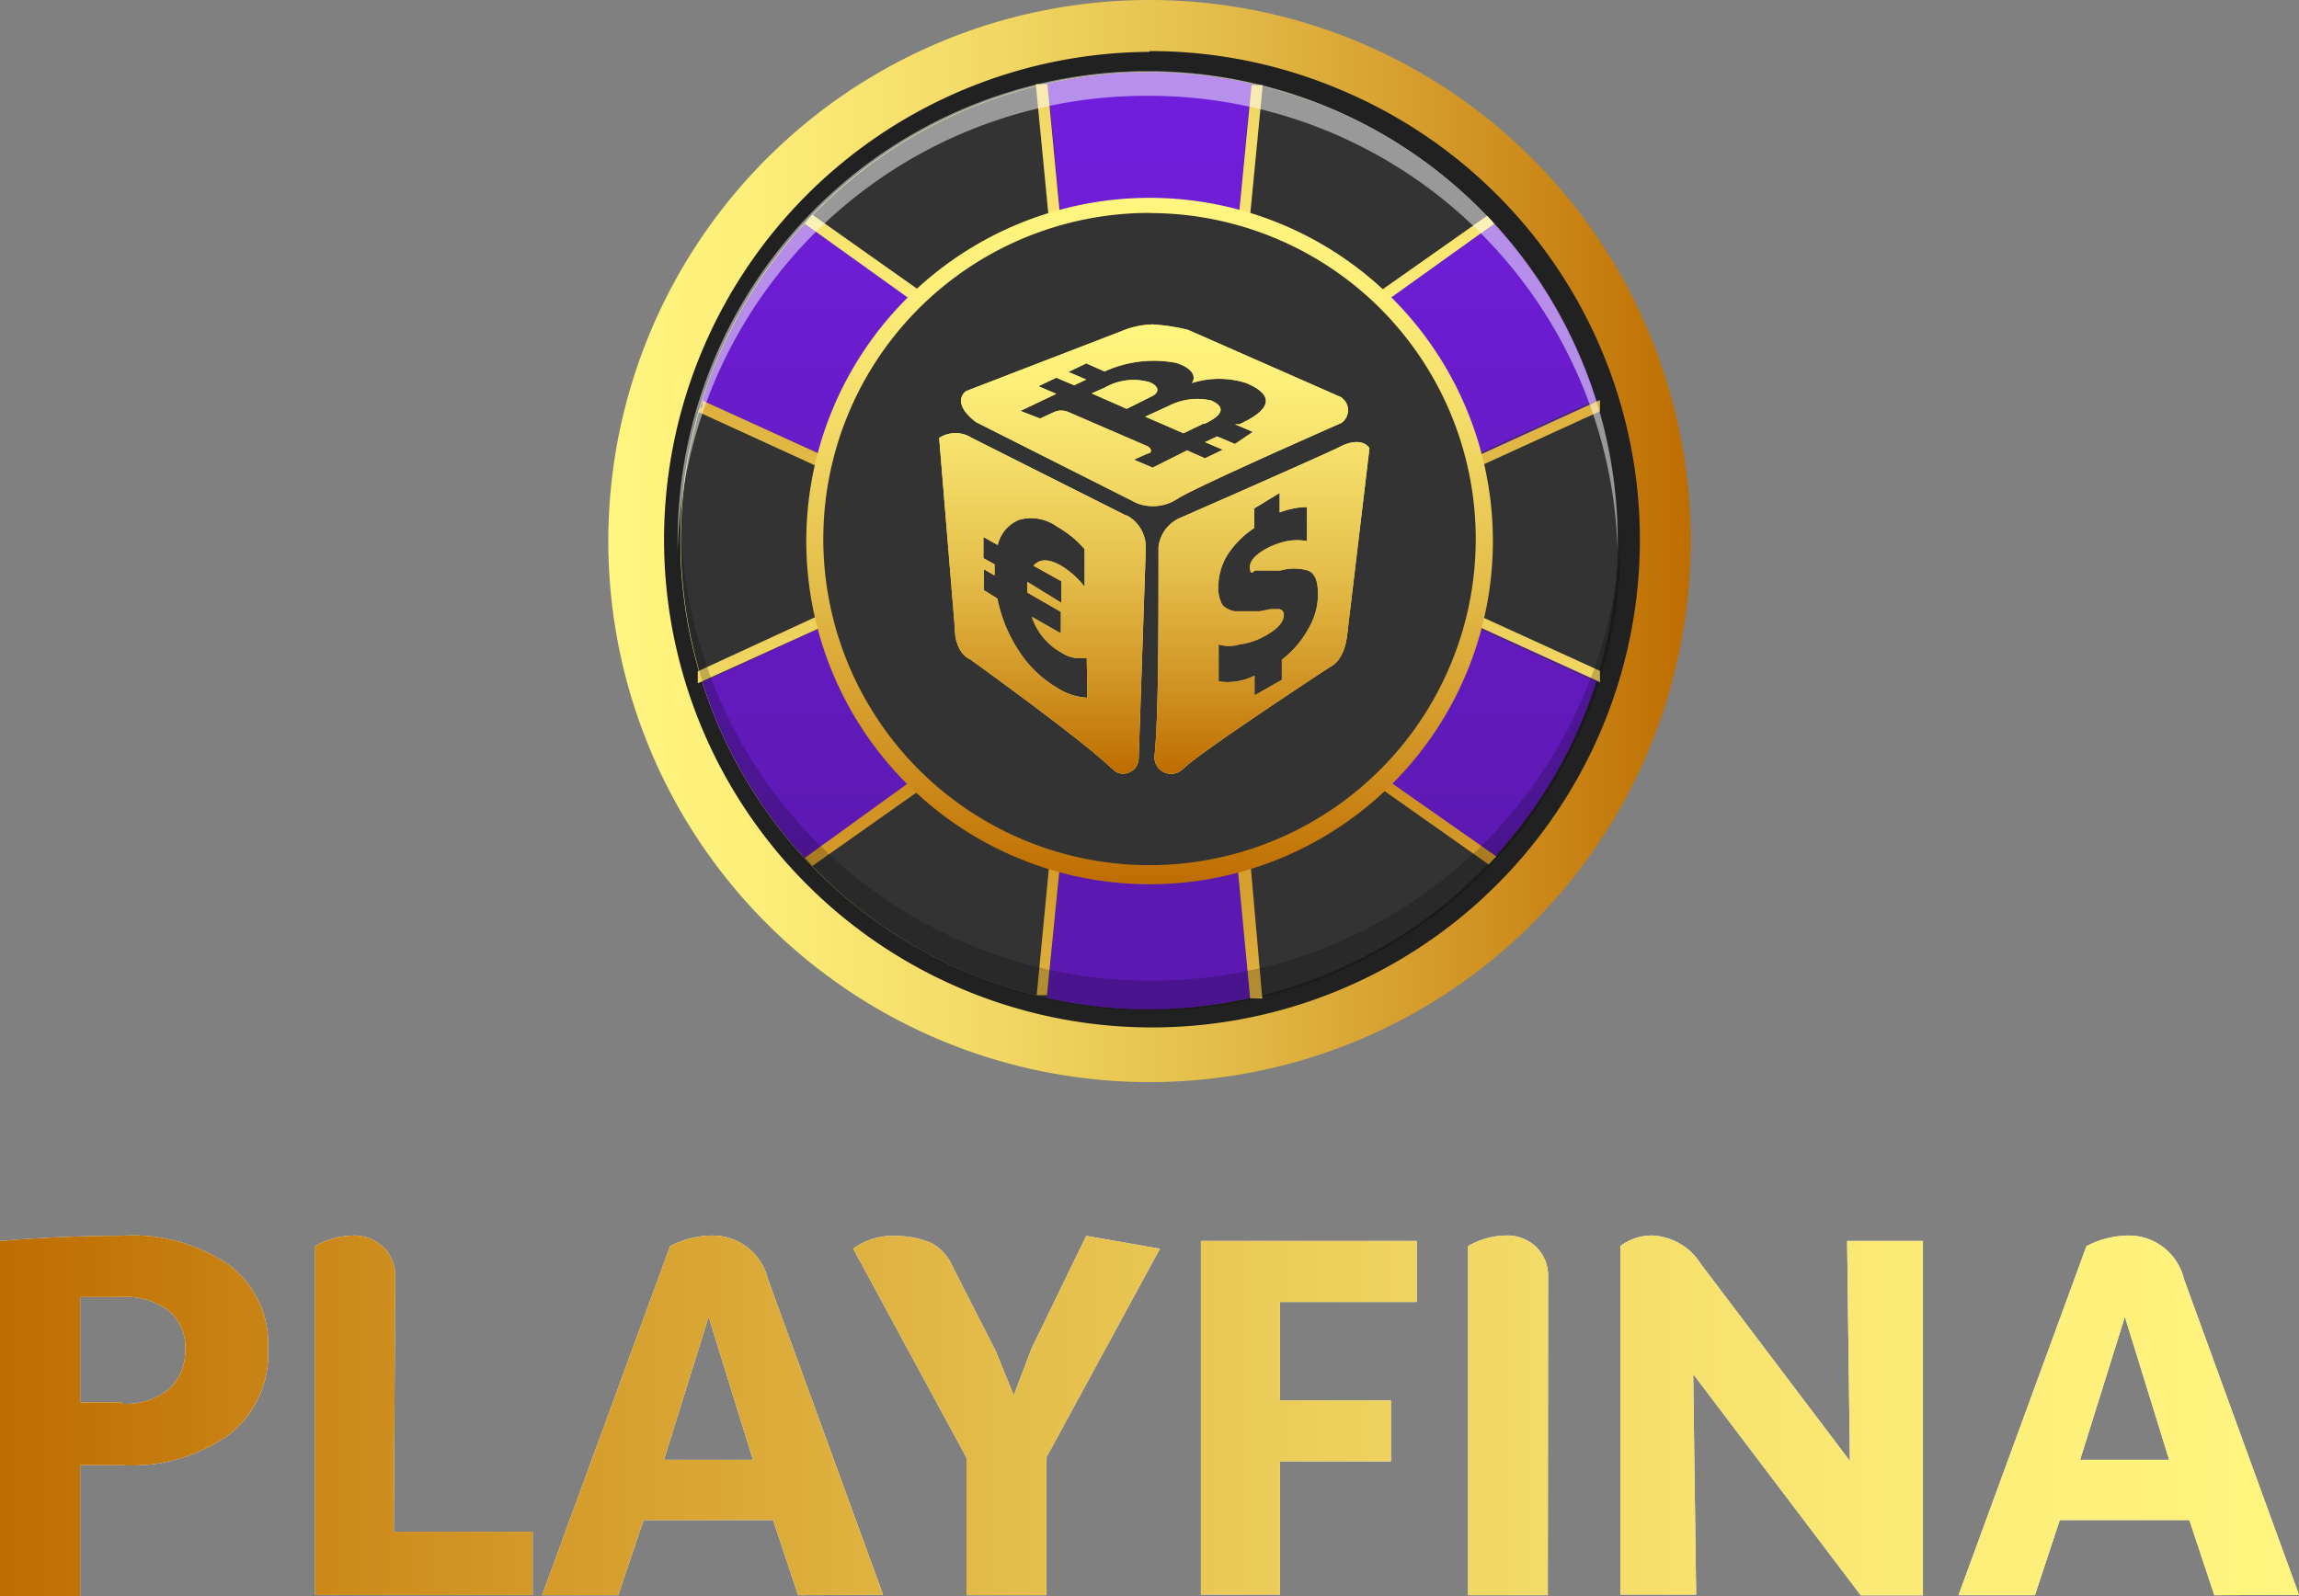 <svg id="Слой_1" data-name="Слой 1" xmlns="http://www.w3.org/2000/svg" xmlns:xlink="http://www.w3.org/1999/xlink" viewBox="0 0 148 102.77"><rect x="0" y="0" width="148" height="102.77" fill="#808080" stroke="none"/><defs><linearGradient id="Безымянный_градиент_9" x1="108.84" y1="69.93" x2="39.16" y2="69.93" gradientTransform="matrix(1 0 0 -1 0 104.77)" gradientUnits="userSpaceOnUse"><stop offset="0" stop-color="#be6d00"/><stop offset=".19" stop-color="#d09222"/><stop offset=".44" stop-color="#e4bd4a"/><stop offset=".67" stop-color="#f3db67"/><stop offset=".86" stop-color="#fcee79"/><stop offset="1" stop-color="#fff57f"/></linearGradient><linearGradient id="Безымянный_градиент_10" x1="73.99" y1="37.85" x2="73.99" y2="102.03" gradientTransform="matrix(1 0 0 -1 0 104.77)" gradientUnits="userSpaceOnUse"><stop offset=".15" stop-color="#5c19b1"/><stop offset="1" stop-color="#731edf"/></linearGradient><linearGradient id="Безымянный_градиент_11" x1="92.93" y1="37.85" x2="92.93" y2="102.03" xlink:href="#Безымянный_градиент_10"/><linearGradient id="Безымянный_градиент_12" x1="93.05" y1="102.37" x2="93.05" y2="37.48" xlink:href="#Безымянный_градиент_9"/><linearGradient id="Безымянный_градиент_13" x1="87.33" y1="37.85" x2="87.33" y2="102.03" xlink:href="#Безымянный_градиент_10"/><linearGradient id="Безымянный_градиент_14" x1="87.33" y1="139.58" x2="87.33" y2="74.68" xlink:href="#Безымянный_градиент_9"/><linearGradient id="Безымянный_градиент_15" x1="60.66" y1="37.85" x2="60.66" y2="102.03" xlink:href="#Безымянный_градиент_10"/><linearGradient id="Безымянный_градиент_16" x1="60.66" y1="139.55" x2="60.66" y2="74.65" xlink:href="#Безымянный_градиент_9"/><linearGradient id="Безымянный_градиент_17" x1="55.15" y1="37.85" x2="55.15" y2="102.03" xlink:href="#Безымянный_градиент_10"/><linearGradient id="Безымянный_градиент_18" x1="55.01" y1="102.35" x2="55.01" y2="37.45" xlink:href="#Безымянный_градиент_9"/><linearGradient id="Безымянный_градиент_19" x1="60.69" y1="37.85" x2="60.69" y2="102.03" xlink:href="#Безымянный_градиент_10"/><linearGradient id="Безымянный_градиент_20" x1="60.69" y1="65.2" x2="60.69" y2=".3" xlink:href="#Безымянный_градиент_9"/><linearGradient id="Безымянный_градиент_21" x1="87.31" y1="37.85" x2="87.31" y2="102.03" xlink:href="#Безымянный_градиент_10"/><linearGradient id="Безымянный_градиент_22" x1="87.37" y1="65.17" x2="87.37" y2=".28" xlink:href="#Безымянный_градиент_9"/><linearGradient id="Безымянный_градиент_23" x1="74" y1="47.82" x2="74" y2="92.03" xlink:href="#Безымянный_градиент_9"/><linearGradient id="Безымянный_градиент_29" x1="76.16" y1="55" x2="76.16" y2="83.87" xlink:href="#Безымянный_градиент_9"/><linearGradient id="Безымянный_градиент_30" x1="72.38" y1="55" x2="72.38" y2="83.87" xlink:href="#Безымянный_градиент_9"/><linearGradient id="Безымянный_градиент_31" x1="81.23" y1="55" x2="81.23" y2="83.87" xlink:href="#Безымянный_градиент_9"/><linearGradient id="Безымянный_градиент_32" x1="67.1" y1="55.03" x2="67.1" y2="83.9" xlink:href="#Безымянный_градиент_9"/><linearGradient id="Безымянный_градиент_33" x1="74.33" y1="55" x2="74.33" y2="83.87" xlink:href="#Безымянный_градиент_9"/><linearGradient id="Безымянный_градиент" x1="-.02" y1="13.61" x2="148" y2="13.61" xlink:href="#Безымянный_градиент_9"/><linearGradient id="Безымянный_градиент-2" x1="-.02" y1="13.63" x2="148" y2="13.63" xlink:href="#Безымянный_градиент_9"/><linearGradient id="Безымянный_градиент-3" x1="-.02" y1="13.62" x2="148" y2="13.62" xlink:href="#Безымянный_градиент_9"/><linearGradient id="Безымянный_градиент-4" x1="-.02" y1="13.61" x2="148" y2="13.61" xlink:href="#Безымянный_градиент_9"/><linearGradient id="Безымянный_градиент-5" x1="-.02" y1="13.47" x2="148" y2="13.47" xlink:href="#Безымянный_градиент_9"/><linearGradient id="Безымянный_градиент-6" x1="-.02" y1="13.62" x2="148" y2="13.62" xlink:href="#Безымянный_градиент_9"/><linearGradient id="Безымянный_градиент-7" x1="-.02" y1="13.62" x2="148" y2="13.62" xlink:href="#Безымянный_градиент_9"/><linearGradient id="Безымянный_градиент-8" x1="-.02" y1="13.62" x2="148" y2="13.62" xlink:href="#Безымянный_градиент_9"/><radialGradient id="Безымянный_градиент_24" cx="-42.81" cy="112.53" r="1.59" gradientTransform="matrix(1.18 0 0 -1.18 126.62 159.26)" xlink:href="#Безымянный_градиент_9"/><radialGradient id="Безымянный_градиент_25" cx="40.07" cy="98.59" r="1.59" gradientTransform="matrix(1.01 0 0 -1.01 31.83 125.39)" xlink:href="#Безымянный_градиент_9"/><radialGradient id="Безымянный_градиент_26" cx="-457.8" cy="182.91" r="1.59" gradientTransform="matrix(5.67 0 0 -5.67 2676.81 1076.16)" xlink:href="#Безымянный_градиент_9"/><radialGradient id="Безымянный_градиент_27" cx="-459.07" cy="183" r="1.59" gradientTransform="matrix(5.69 0 0 -5.69 2678.18 1079.6)" xlink:href="#Безымянный_градиент_9"/><radialGradient id="Безымянный_градиент_28" cx="-466.6" cy="185.15" r="1.59" gradientTransform="matrix(6.14 0 0 -6.14 2939.47 1163.72)" xlink:href="#Безымянный_градиент_9"/><style>.cls-2{fill:#333}</style></defs><path d="M74 69.68a34.84 34.84 0 10-34.84-34.84A34.84 34.84 0 0074 69.68z" fill="url(#Безымянный_градиент_9)"/><path class="cls-2" d="M74 65a30.17 30.17 0 10-30.17-30.16A30.17 30.17 0 0074 65z"/><path d="M74 4.64a30.17 30.17 0 11-11.56 2.29A30.17 30.17 0 0174 4.64zm0-1.3a31.41 31.41 0 1012.25 2.42A31.27 31.27 0 0074 3.29z" fill="#212121"/><path d="M102.76 25.76a30.12 30.12 0 00-6.57-11.35L78.47 27.09l2.07-21.7a29.62 29.62 0 00-13.08 0l2.07 21.67-17.72-12.65a30.08 30.08 0 00-6.6 11.38l19.88 9-19.88 9.13a30.11 30.11 0 006.6 11.33l17.75-12.66-2.16 21.67a29.62 29.62 0 0013.08 0l-2.07-21.7 17.75 12.68a30.12 30.12 0 006.6-11.33l-19.88-9.07z" fill="url(#Безымянный_градиент_10)"/><path d="M102.87 26.14v-.37L83 34.84l19.88 9.08v-.37l-19-8.65z" fill="url(#Безымянный_градиент_11)"/><path d="M103 26.48v-.72l-19.89 9.08L103 43.92v-.72l-18.3-8.36z" fill="url(#Безымянный_градиент_12)"/><path d="M96.19 14.41l-.19-.26-17.1 12.16 2-20.83h-.35l-2.08 21.61z" fill="url(#Безымянный_градиент_13)"/><path d="M96 14.18l-.26-.29-16.38 11.53 1.93-19.94h-.72l-2.1 21.61 17.72-12.68z" fill="url(#Безымянный_градиент_14)"/><path d="M67.43 5.42h-.35l2 20.81-17-12-.23.23L69.5 27.09z" fill="url(#Безымянный_градиент_15)"/><path d="M67.43 5.42h-.75l1.93 19.94L52.3 13.83l-.26.29-.23.29L69.5 27.09z" fill="url(#Безымянный_градиент_16)"/><path d="M45.21 25.79v.37l19 8.65-19 8.65v.37l19.88-9z" fill="url(#Безымянный_градиент_17)"/><path d="M45.21 25.79v.37l-.29.35 18.18 8.33-18.18 8.39V44l20.18-9.16z" fill="url(#Безымянный_градиент_18)"/><path d="M51.81 55.24l.23.23 17-12.25-2 20.83h.32l2.16-21.67z" fill="url(#Безымянный_градиент_19)"/><path d="M51.81 55.24l.23.23.26.29 16.34-11.53-1.9 19.85h.66l2.16-21.67z" fill="url(#Безымянный_градиент_20)"/><path d="M80.48 64.29h.4l-2-21.07L96 55.39l.23-.23-17.79-12.68z" fill="url(#Безымянный_градиент_21)"/><path d="M78.41 42.59l2.07 21.7h.78L79.5 44.15l16.34 11.52.26-.29.23-.23z" fill="url(#Безымянный_градиент_22)"/><path class="cls-2" d="M74 56.4a21.56 21.56 0 10-21.55-21.56A21.56 21.56 0 0074 56.4z"/><path d="M74 56.94a22.1 22.1 0 1115.63-6.47A22.1 22.1 0 0174 56.94zm0-43.23a21 21 0 1014.85 6.15A21 21 0 0074 13.72z" fill="url(#Безымянный_градиент_23)"/><path d="M74 6.17a30.17 30.17 0 0130.14 29.42v-.75a30.26 30.26 0 10-60.52 0v.75A30.17 30.17 0 0174 6.17z" style="isolation:isolate" opacity=".5" fill="#fff"/><path d="M74 63.14a30.17 30.17 0 01-30.17-29.25v.92a30.26 30.26 0 1060.52 0v-.92A30.17 30.17 0 0174 63.14z" style="isolation:isolate" opacity=".2"/><path d="M77.54 27.29c1.24-.58 1.35-1.09.43-1.5a4 4 0 00-2.68.32l-1.56.72 2.45 1.07 1.27-.61z" fill="url(#Безымянный_градиент_24)"/><path d="M74 24.61a3.72 3.72 0 00-2.88.35l-.84.37 2.25 1 1.47-.74c.72-.29.63-.72 0-.98z" fill="url(#Безымянный_градиент_25)"/><path d="M86.16 28.82c-1.27.61-7.81 3.49-10.17 4.52a2.33 2.33 0 00-1.41 1.9 1.29 1.29 0 000 .14c0 5.5 0 10.81-.26 13.34a1.07 1.07 0 001.76.86l.2-.17c1.15-1.1 9.37-6.48 9.37-6.48s.86-.32 1.07-2l1.44-12.07s-.47-.86-2-.04zm-2 11.79a6.37 6.37 0 01-1.64 1.87v1.3l-1.76 1v-1.27a3.89 3.89 0 01-2.31.37V41.5a2.42 2.42 0 001.35 0 4.67 4.67 0 001.64-.55q1.21-.66 1.21-1.38a.35.35 0 00-.32-.35h-.52l-.72.14H79.5a1.47 1.47 0 01-.78-.37 2.1 2.1 0 01-.29-1.15 4 4 0 01.57-2.08A6.08 6.08 0 0180.74 34v-1.26l1.64-1V33a5 5 0 011.76-.35v2.19a3.66 3.66 0 00-1.27 0 5.13 5.13 0 00-1.41.52q-1 .58-1 1.15t.32.23h1.64a3.26 3.26 0 011.79 0q.63.26.63 1.41a4.23 4.23 0 01-.63 2.36z" fill="url(#Безымянный_градиент_26)"/><path d="M72.5 33.2l-9.94-5a1.93 1.93 0 00-2.1 0l1 12.16c0 1.76 1 2.1 1 2.1s7.09 5.1 9 6.92l.37.32a1 1 0 001.47-.78l.46-13.6a1.29 1.29 0 000-.14 2.33 2.33 0 00-1.24-2zM70 44.93a3.92 3.92 0 01-1.93-.63 7.29 7.29 0 01-2.48-2.39 9.42 9.42 0 01-1.38-3.37l-.87-.54v-1.34l.69.4v-.72l-.72-.4v-1.36l.92.52a2.3 2.3 0 011.41-1.64 2.88 2.88 0 012.42.46 6.65 6.65 0 011.76 1.44v2.42a5.5 5.5 0 00-1.5-1.35q-1.21-.69-1.79 0l1.79 1v1.38l-2.19-1.35a2.17 2.17 0 000 .35 3.4 3.4 0 000 .35l2.16 1.24v1.38l-1.87-1.07A4.09 4.09 0 0068.29 42a2.22 2.22 0 001.67.35z" fill="url(#Безымянный_градиент_27)"/><path d="M86.36 27.23a1 1 0 00.2-1.44l-.2-.2-9.88-4.35a12.62 12.62 0 00-2.28-.35 5.53 5.53 0 00-2 .43l-10 3.86s-1.07.69.63 2l10.35 5.22a2.88 2.88 0 002.68-.32c1.45-.87 10.5-4.85 10.5-4.85zM74.2 30.11L73 29.6l.89-.4c.23 0 .32-.26 0-.46l-5.07-2.19a1.15 1.15 0 00-1 0l-.86.4-1.27-.49 2.31-1.1-1.15-.49 1.15-.55 1.15.49.78-.37-1.15-.49 1.15-.55 1.18.52a7.64 7.64 0 014.61-.55c.92.29 1.35.81 1 1.3a5.76 5.76 0 013.52 0c1.56.66 1.93 1.56-.46 2.65h-.28l1.15.49-1.15.78-1.15-.49-.78.37 1.15.49-1.15.55-1.15-.51z" fill="url(#Безымянный_градиент_28)"/><path d="M77.54 27.29c1.24-.58 1.35-1.09.43-1.5a4 4 0 00-2.68.32l-1.56.72 2.45 1.07 1.27-.61z" fill="url(#Безымянный_градиент_29)"/><path d="M74 24.61a3.72 3.72 0 00-2.88.35l-.84.37 2.25 1 1.47-.74c.72-.29.63-.72 0-.98z" fill="url(#Безымянный_градиент_30)"/><path d="M86.16 28.82c-1.27.61-7.81 3.49-10.17 4.52a2.33 2.33 0 00-1.41 1.9 1.29 1.29 0 000 .14c0 5.5 0 10.81-.26 13.34a1.07 1.07 0 001.76.86l.2-.17c1.15-1.1 9.37-6.48 9.37-6.48s.86-.32 1.07-2l1.44-12.07s-.47-.86-2-.04zm-2 11.79a6.37 6.37 0 01-1.64 1.87v1.3l-1.76 1v-1.27a3.89 3.89 0 01-2.31.37V41.5a2.42 2.42 0 001.35 0 4.67 4.67 0 001.64-.55q1.21-.66 1.21-1.38a.35.35 0 00-.32-.35h-.52l-.72.14H79.5a1.47 1.47 0 01-.78-.37 2.1 2.1 0 01-.29-1.15 4 4 0 01.57-2.08A6.08 6.08 0 0180.74 34v-1.26l1.64-1V33a5 5 0 011.76-.35v2.19a3.66 3.66 0 00-1.27 0 5.13 5.13 0 00-1.41.52q-1 .58-1 1.15t.32.23h1.64a3.26 3.26 0 011.79 0q.63.26.63 1.41a4.23 4.23 0 01-.63 2.36z" fill="url(#Безымянный_градиент_31)"/><path d="M72.5 33.2l-9.94-5a1.93 1.93 0 00-2.1 0l1 12.16c0 1.76 1 2.1 1 2.1s7.09 5.1 9 6.92l.37.32a1 1 0 001.47-.78l.46-13.6a1.29 1.29 0 000-.14 2.33 2.33 0 00-1.24-2zM70 44.93a3.92 3.92 0 01-1.93-.63 7.29 7.29 0 01-2.48-2.39 9.42 9.42 0 01-1.38-3.37l-.87-.54v-1.34l.69.4v-.72l-.72-.4v-1.36l.92.52a2.3 2.3 0 011.41-1.64 2.88 2.88 0 012.42.46 6.65 6.65 0 011.76 1.44v2.42a5.5 5.5 0 00-1.5-1.35q-1.21-.69-1.79 0l1.79 1v1.38l-2.19-1.35a2.17 2.17 0 000 .35 3.4 3.4 0 000 .35l2.16 1.24v1.38l-1.87-1.07A4.09 4.09 0 0068.29 42a2.22 2.22 0 001.67.35z" fill="url(#Безымянный_градиент_32)"/><path d="M86.36 27.23a1 1 0 00.2-1.44l-.2-.2-9.88-4.35a12.62 12.62 0 00-2.28-.35 5.53 5.53 0 00-2 .43l-10 3.86s-1.07.69.63 2l10.35 5.22a2.88 2.88 0 002.68-.32c1.45-.87 10.5-4.85 10.5-4.85zM74.2 30.11L73 29.6l.89-.4c.23 0 .32-.26 0-.46l-5.07-2.19a1.15 1.15 0 00-1 0l-.86.4-1.27-.49 2.31-1.1-1.15-.49 1.15-.55 1.15.49.78-.37-1.15-.49 1.15-.55 1.18.52a7.64 7.64 0 014.61-.55c.92.29 1.35.81 1 1.3a5.76 5.76 0 013.52 0c1.56.66 1.93 1.56-.46 2.65h-.28l1.15.49-1.15.78-1.15-.49-.78.37 1.15.49-1.15.55-1.15-.51z" fill="url(#Безымянный_градиент_33)"/><path d="M7.86 79.57a11 11 0 016.93 1.92 6.34 6.34 0 012.47 5.37 6.61 6.61 0 01-2.47 5.49 10.84 10.84 0 01-6.91 2H5.16v8.45H0V79.91q3.72-.32 7.86-.34zm0 10.82a4.37 4.37 0 003-.93 3.27 3.27 0 001.06-2.58 3 3 0 00-1.06-2.47 4.5 4.5 0 00-3-.89h-2.7v6.78h2.72zm17.49 8.24h8.94v4.08h-14V80.24a5 5 0 012.39-.68 2.73 2.73 0 012 .74 2.6 2.6 0 01.76 1.94zm26.03 4.09l-1.61-4.84h-8.34l-1.63 4.84h-4.9l8.24-22.48a6 6 0 012.7-.68 3.65 3.65 0 013.59 2.79l7.42 20.35zM42.74 94h5.73l-2.85-9.21zm31.93-13.59l-7.31 13.44v8.87h-5.14v-8.85l-7.29-13.46a4.22 4.22 0 012.79-.82 5.52 5.52 0 012.2.44 2.91 2.91 0 011.35 1.42L64.1 87l1.16 2.85 1.14-3 3.53-7.27zm16.54 3.43H82.4v6.34h7.14v3.92H82.4v8.58h-5.09V79.91h13.9zm8.43 18.88h-5.13V80.24a5 5 0 012.39-.68 2.72 2.72 0 012 .74 2.6 2.6 0 01.76 1.94zm19.27-22.81h4.88v22.82h-4L109 88.48l.19 14.2h-4.88V80.24a3.32 3.32 0 012.11-.68 3.91 3.91 0 013.08 1.84l9.59 12.68zm23.64 22.81l-1.61-4.84h-8.34l-1.6 4.84h-4.92l8.24-22.48a6 6 0 012.68-.68 3.65 3.65 0 013.59 2.79L148 102.7zM133.91 94h5.73l-2.85-9.21z" fill="#fff"/><path d="M7.86 79.57a11 11 0 016.93 1.92 6.34 6.34 0 012.47 5.37 6.61 6.61 0 01-2.47 5.49 10.84 10.84 0 01-6.91 2H5.16v8.45H0V79.91q3.72-.32 7.86-.34zm0 10.82a4.37 4.37 0 003-.93 3.27 3.27 0 001.06-2.58 3 3 0 00-1.06-2.47 4.5 4.5 0 00-3-.89h-2.7v6.78h2.72z" fill="url(#Безымянный_градиент)"/><path d="M25.35 98.63h8.94v4.08h-14V80.24a5 5 0 012.39-.68 2.73 2.73 0 012 .74 2.6 2.6 0 01.76 1.94z" fill="url(#Безымянный_градиент-2)"/><path d="M51.38 102.72l-1.61-4.84h-8.34l-1.63 4.84h-4.9l8.24-22.48a6 6 0 012.7-.68 3.65 3.65 0 013.59 2.79l7.42 20.35zM42.74 94h5.73l-2.85-9.21z" fill="url(#Безымянный_градиент-3)"/><path d="M74.67 80.41l-7.31 13.44v8.87h-5.14v-8.85l-7.29-13.46a4.22 4.22 0 012.79-.82 5.52 5.52 0 012.2.44 2.91 2.91 0 011.35 1.42L64.1 87l1.16 2.85 1.14-3 3.53-7.27z" fill="url(#Безымянный_градиент-4)"/><path d="M91.21 83.84H82.4v6.34h7.14v3.92H82.4v8.58h-5.09V79.91h13.9z" fill="url(#Безымянный_градиент-5)"/><path d="M99.64 102.72h-5.13V80.24a5 5 0 012.39-.68 2.72 2.72 0 012 .74 2.6 2.6 0 01.76 1.94z" fill="url(#Безымянный_градиент-6)"/><path d="M118.91 79.91h4.88v22.82h-4L109 88.48l.19 14.2h-4.88V80.24a3.32 3.32 0 012.11-.68 3.91 3.91 0 013.08 1.84l9.59 12.68z" fill="url(#Безымянный_градиент-7)"/><path d="M142.55 102.72l-1.61-4.84h-8.34l-1.6 4.84h-4.92l8.24-22.48a6 6 0 012.68-.68 3.65 3.65 0 013.59 2.79L148 102.7zM133.91 94h5.73l-2.85-9.21z" fill="url(#Безымянный_градиент-8)"/></svg>